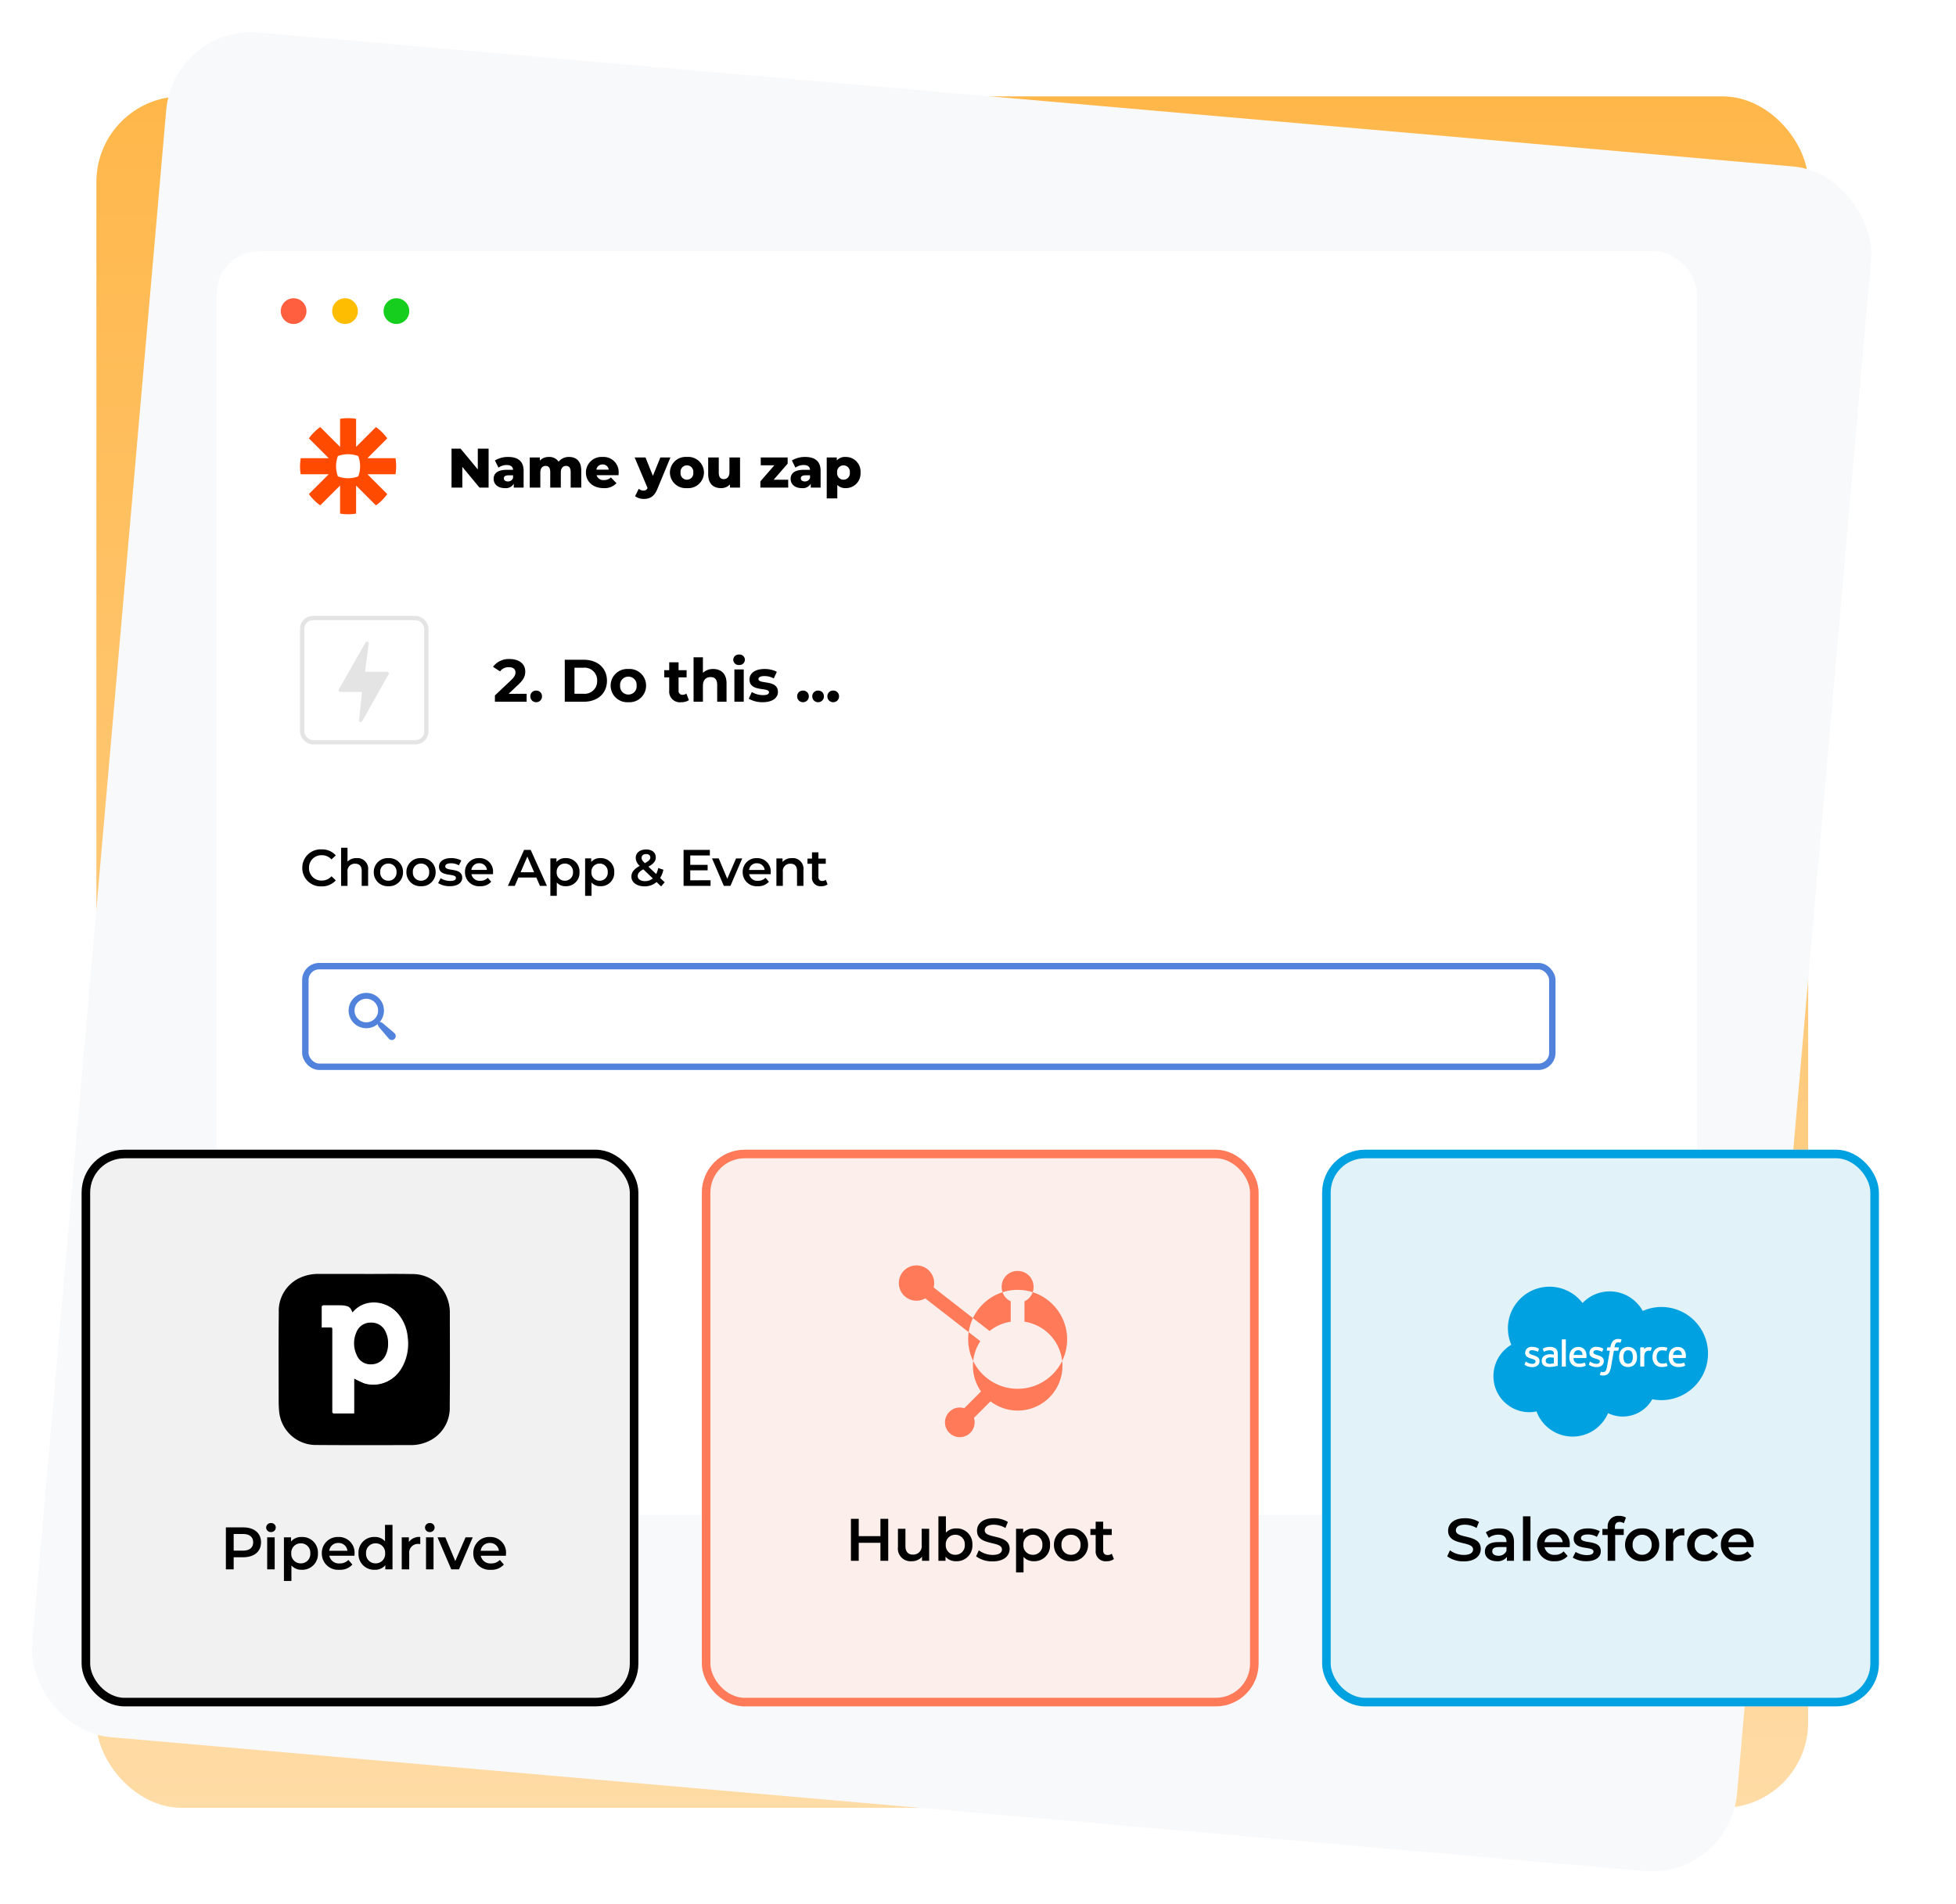 <svg xmlns="http://www.w3.org/2000/svg" xmlns:xlink="http://www.w3.org/1999/xlink" width="456.706" height="444.692" viewBox="0 0 456.706 444.692">
  <defs>
    <linearGradient id="linear-gradient" x1="0.5" x2="0.5" y2="1" gradientUnits="objectBoundingBox">
      <stop offset="0" stop-color="#ffb74a"/>
      <stop offset="1" stop-color="#ffdba5"/>
    </linearGradient>
    <filter id="Rectangle_5230" x="0" y="0" width="444.685" height="444.692" filterUnits="userSpaceOnUse">
      <feOffset input="SourceAlpha"/>
      <feGaussianBlur stdDeviation="7.5" result="blur"/>
      <feFlood flood-color="#ffb74a" flood-opacity="0.302"/>
      <feComposite operator="in" in2="blur"/>
      <feComposite in="SourceGraphic"/>
    </filter>
    <filter id="Rectangle_5231" x="32.56" y="40.646" width="381.639" height="331.147" filterUnits="userSpaceOnUse">
      <feOffset dy="3" input="SourceAlpha"/>
      <feGaussianBlur stdDeviation="6" result="blur-2"/>
      <feFlood flood-opacity="0.102"/>
      <feComposite operator="in" in2="blur-2"/>
      <feComposite in="SourceGraphic"/>
    </filter>
    <filter id="Rectangle_5234" x="1.053" y="250.497" width="166" height="166" filterUnits="userSpaceOnUse">
      <feOffset input="SourceAlpha"/>
      <feGaussianBlur stdDeviation="6" result="blur-3"/>
      <feFlood flood-opacity="0.078"/>
      <feComposite operator="in" in2="blur-3"/>
      <feComposite in="SourceGraphic"/>
    </filter>
    <filter id="Rectangle_5235" x="145.872" y="250.497" width="166" height="166" filterUnits="userSpaceOnUse">
      <feOffset input="SourceAlpha"/>
      <feGaussianBlur stdDeviation="6" result="blur-4"/>
      <feFlood flood-opacity="0.078"/>
      <feComposite operator="in" in2="blur-4"/>
      <feComposite in="SourceGraphic"/>
    </filter>
    <filter id="Rectangle_5236" x="290.706" y="250.497" width="166" height="166" filterUnits="userSpaceOnUse">
      <feOffset input="SourceAlpha"/>
      <feGaussianBlur stdDeviation="6" result="blur-5"/>
      <feFlood flood-opacity="0.078"/>
      <feComposite operator="in" in2="blur-5"/>
      <feComposite in="SourceGraphic"/>
    </filter>
  </defs>
  <g id="Group_147110" data-name="Group 147110" transform="translate(-187.947 -6453.948)">
    <g transform="matrix(1, 0, 0, 1, 187.95, 6453.95)" filter="url(#Rectangle_5230)">
      <rect id="Rectangle_5230-2" data-name="Rectangle 5230" width="399.685" height="399.692" rx="20" transform="translate(22.5 22.5)" fill="url(#linear-gradient)"/>
    </g>
    <rect id="Rectangle_5252" data-name="Rectangle 5252" width="399.679" height="399.687" rx="20" transform="matrix(0.996, 0.087, -0.087, 0.996, 228.489, 6459.794)" fill="#f8f9fb"/>
    <g id="Group_147111" data-name="Group 147111" transform="translate(238.508 6509.594)">
      <g transform="matrix(1, 0, 0, 1, -50.56, -55.65)" filter="url(#Rectangle_5231)">
        <rect id="Rectangle_5231-2" data-name="Rectangle 5231" width="345.639" height="295.148" rx="10" transform="translate(50.56 55.65)" fill="#fff"/>
      </g>
      <ellipse id="Ellipse_64" data-name="Ellipse 64" cx="3" cy="3.002" rx="3" ry="3.002" transform="translate(14.999 14.007)" fill="#ff5e3f"/>
      <ellipse id="Ellipse_65" data-name="Ellipse 65" cx="3" cy="3.002" rx="3" ry="3.002" transform="translate(26.999 14.007)" fill="#febd00"/>
      <ellipse id="Ellipse_66" data-name="Ellipse 66" cx="3" cy="3.002" rx="3" ry="3.002" transform="translate(38.998 14.007)" fill="#15ce1d"/>
      <path id="Path_166553" data-name="Path 166553" d="M7.046-9.1v4.849L3.029-9.1H.91V0H3.432V-4.849L7.449,0H9.568V-9.1Zm7.1,1.937a5.921,5.921,0,0,0-3.107.819l.832,1.677a3.283,3.283,0,0,1,1.911-.611c.975,0,1.456.4,1.495,1.118h-1.4c-2.184,0-3.133.806-3.133,2.106,0,1.222.936,2.171,2.626,2.171A2.134,2.134,0,0,0,15.444-.91V0h2.3V-3.913C17.745-6.149,16.432-7.163,14.144-7.163Zm-.091,5.72c-.585,0-.923-.3-.923-.715s.286-.715,1.079-.715h1.066v.611A1.217,1.217,0,0,1,14.053-1.443Zm14.3-5.72a3.051,3.051,0,0,0-2.444,1.105,2.58,2.58,0,0,0-2.275-1.105,2.8,2.8,0,0,0-2.106.858v-.741H19.175V0h2.47V-3.5c0-1.092.52-1.573,1.248-1.573.663,0,1.066.429,1.066,1.443V0h2.47V-3.5c0-1.092.52-1.573,1.235-1.573.65,0,1.066.429,1.066,1.443V0H31.2V-4.03C31.2-6.214,29.991-7.163,28.353-7.163ZM39.936-3.51a3.53,3.53,0,0,0-3.77-3.653,3.635,3.635,0,0,0-3.874,3.627c0,2.106,1.625,3.653,4.134,3.653a3.814,3.814,0,0,0,3-1.144l-1.3-1.352a2.258,2.258,0,0,1-1.625.611A1.627,1.627,0,0,1,34.775-2.9H39.9C39.91-3.094,39.936-3.328,39.936-3.51Zm-3.757-1.9A1.392,1.392,0,0,1,37.622-4.2H34.736A1.4,1.4,0,0,1,36.179-5.408ZM49.673-7.046l-1.742,4.3L46.2-7.046H43.667L46.683.091a.953.953,0,0,1-.962.6A1.678,1.678,0,0,1,44.629.273L43.771,2a3.436,3.436,0,0,0,2.041.637c1.391,0,2.431-.533,3.172-2.353l3.042-7.332Zm6.2,7.163a3.679,3.679,0,0,0,3.978-3.653,3.667,3.667,0,0,0-3.978-3.627A3.681,3.681,0,0,0,51.9-3.536,3.693,3.693,0,0,0,55.874.117Zm0-1.963a1.5,1.5,0,0,1-1.482-1.69A1.488,1.488,0,0,1,55.874-5.2a1.481,1.481,0,0,1,1.482,1.664A1.5,1.5,0,0,1,55.874-1.846Zm9.932-5.2v3.393c0,1.183-.6,1.664-1.326,1.664s-1.17-.429-1.17-1.521V-7.046H60.84v3.939C60.84-.871,62.1.117,63.83.117a2.777,2.777,0,0,0,2.093-.871V0h2.353V-7.046Zm10.322,5.2L79.391-5.6V-7.046H73.112v1.833h3.172L73.021-1.456V0h6.5V-1.846Zm7.358-5.317a5.921,5.921,0,0,0-3.107.819l.832,1.677a3.283,3.283,0,0,1,1.911-.611c.975,0,1.456.4,1.5,1.118h-1.4c-2.184,0-3.133.806-3.133,2.106,0,1.222.936,2.171,2.626,2.171A2.134,2.134,0,0,0,84.786-.91V0h2.3V-3.913C87.087-6.149,85.774-7.163,83.486-7.163Zm-.091,5.72c-.585,0-.923-.3-.923-.715s.286-.715,1.079-.715h1.066v.611A1.217,1.217,0,0,1,83.395-1.443Zm9.555-5.72a2.542,2.542,0,0,0-2.08.819v-.7H88.517V2.522h2.47V-.624A2.627,2.627,0,0,0,92.95.117a3.417,3.417,0,0,0,3.458-3.64A3.417,3.417,0,0,0,92.95-7.163Zm-.52,5.317a1.5,1.5,0,0,1-1.482-1.677A1.5,1.5,0,0,1,92.43-5.2a1.5,1.5,0,0,1,1.482,1.677A1.5,1.5,0,0,1,92.43-1.846Z" transform="translate(53.955 58.231)"/>
      <path id="Path_166549" data-name="Path 166549" d="M5.016.12a4.263,4.263,0,0,0,3.336-1.4l-1.008-.96a2.92,2.92,0,0,1-2.244,1A2.868,2.868,0,0,1,2.1-4.2a2.868,2.868,0,0,1,3-2.952,2.95,2.95,0,0,1,2.244.984l1.008-.948a4.255,4.255,0,0,0-3.324-1.4A4.281,4.281,0,0,0,.528-4.2,4.277,4.277,0,0,0,5.016.12Zm8.208-6.6a2.857,2.857,0,0,0-2.136.816V-8.9h-1.5V0h1.5V-3.24a1.7,1.7,0,0,1,1.788-1.932c.96,0,1.524.552,1.524,1.692V0h1.5V-3.672A2.5,2.5,0,0,0,13.224-6.48Zm7.4,6.564A3.232,3.232,0,0,0,24.048-3.2a3.222,3.222,0,0,0-3.42-3.276A3.226,3.226,0,0,0,17.22-3.2,3.235,3.235,0,0,0,20.628.084Zm0-1.284a1.864,1.864,0,0,1-1.9-2,1.864,1.864,0,0,1,1.9-2,1.866,1.866,0,0,1,1.908,2A1.866,1.866,0,0,1,20.628-1.2ZM28.248.084A3.232,3.232,0,0,0,31.668-3.2a3.222,3.222,0,0,0-3.42-3.276A3.226,3.226,0,0,0,24.84-3.2,3.235,3.235,0,0,0,28.248.084Zm0-1.284a1.864,1.864,0,0,1-1.9-2,1.864,1.864,0,0,1,1.9-2,1.866,1.866,0,0,1,1.908,2A1.866,1.866,0,0,1,28.248-1.2ZM34.968.084c1.8,0,2.9-.78,2.9-1.98,0-2.508-3.96-1.356-3.96-2.652,0-.42.432-.72,1.344-.72a3.508,3.508,0,0,1,1.836.48l.576-1.14a5.1,5.1,0,0,0-2.4-.552c-1.728,0-2.82.792-2.82,2,0,2.556,3.96,1.4,3.96,2.628,0,.444-.4.708-1.344.708a4.312,4.312,0,0,1-2.232-.636l-.576,1.14A5.091,5.091,0,0,0,34.968.084Zm10.1-3.252a3.125,3.125,0,0,0-3.24-3.312A3.187,3.187,0,0,0,38.52-3.2,3.254,3.254,0,0,0,42.06.084,3.248,3.248,0,0,0,44.64-.96l-.8-.924a2.3,2.3,0,0,1-1.74.7A1.939,1.939,0,0,1,40.02-2.724h5.028C45.06-2.868,45.072-3.048,45.072-3.168ZM41.832-5.28a1.744,1.744,0,0,1,1.812,1.56H40.008A1.771,1.771,0,0,1,41.832-5.28ZM56.016,0h1.632L53.856-8.4H52.32L48.54,0h1.608l.828-1.944h4.2ZM51.5-3.168,53.076-6.84,54.66-3.168ZM62-6.48a2.642,2.642,0,0,0-2.124.912v-.84H58.452V2.328h1.5V-.78A2.633,2.633,0,0,0,62,.084,3.121,3.121,0,0,0,65.256-3.2,3.118,3.118,0,0,0,62-6.48ZM61.836-1.2a1.873,1.873,0,0,1-1.908-2,1.873,1.873,0,0,1,1.908-2,1.864,1.864,0,0,1,1.9,2A1.864,1.864,0,0,1,61.836-1.2Zm8.28-5.28a2.642,2.642,0,0,0-2.124.912v-.84H66.564V2.328h1.5V-.78a2.633,2.633,0,0,0,2.052.864A3.121,3.121,0,0,0,73.368-3.2,3.118,3.118,0,0,0,70.116-6.48ZM69.948-1.2a1.873,1.873,0,0,1-1.908-2,1.873,1.873,0,0,1,1.908-2,1.864,1.864,0,0,1,1.9,2A1.864,1.864,0,0,1,69.948-1.2ZM85.14-.84,84.084-1.848a5.738,5.738,0,0,0,.756-1.92l-1.212-.4a5.448,5.448,0,0,1-.468,1.416L81.348-4.476c1.212-.684,1.716-1.308,1.716-2.172,0-1.14-.888-1.848-2.244-1.848-1.476,0-2.436.8-2.436,1.98a2.543,2.543,0,0,0,.936,1.848c-1.368.768-1.944,1.5-1.944,2.544C77.376-.8,78.66.12,80.436.12a4.244,4.244,0,0,0,2.82-1.008L84.312.132ZM80.82-7.428c.624,0,.972.324.972.8,0,.456-.312.8-1.284,1.332-.6-.6-.756-.876-.756-1.248C79.752-7.056,80.148-7.428,80.82-7.428ZM80.544-1.1c-1.032,0-1.7-.48-1.7-1.176,0-.6.336-1.044,1.308-1.584l2.22,2.124A2.814,2.814,0,0,1,80.544-1.1Zm10.572-.2V-3.624h4.056V-4.908H91.116V-7.092h4.572V-8.4H89.556V0h6.3V-1.308Zm10.692-5.1L99.756-1.656,97.764-6.408H96.2L98.952,0H100.5l2.748-6.408Zm8.1,3.24a3.125,3.125,0,0,0-3.24-3.312A3.187,3.187,0,0,0,103.356-3.2,3.254,3.254,0,0,0,106.9.084a3.248,3.248,0,0,0,2.58-1.044l-.8-.924a2.3,2.3,0,0,1-1.74.7,1.939,1.939,0,0,1-2.076-1.536h5.028C109.9-2.868,109.908-3.048,109.908-3.168Zm-3.24-2.112a1.744,1.744,0,0,1,1.812,1.56h-3.636A1.771,1.771,0,0,1,106.668-5.28Zm8.2-1.2a2.786,2.786,0,0,0-2.208.9v-.828h-1.428V0h1.5V-3.24a1.7,1.7,0,0,1,1.788-1.932c.96,0,1.524.552,1.524,1.692V0h1.5V-3.672A2.5,2.5,0,0,0,114.864-6.48Zm7.9,5.064a1.349,1.349,0,0,1-.84.264c-.576,0-.888-.336-.888-.96V-5.16h1.716v-1.2h-1.716V-7.824h-1.5V-6.36h-1.056v1.2h1.056v3.084A1.969,1.969,0,0,0,121.74.084a2.357,2.357,0,0,0,1.44-.432Z" transform="translate(19.492 151.23)"/>
      <path id="Zapier_logo" d="M287.547,11.508a6.72,6.72,0,0,1-.431,2.37,6.728,6.728,0,0,1-2.37.431h-.01a6.723,6.723,0,0,1-2.371-.432,6.713,6.713,0,0,1-.431-2.369V11.5a6.719,6.719,0,0,1,.43-2.37,6.706,6.706,0,0,1,2.37-.431h.009a6.7,6.7,0,0,1,2.37.431,6.709,6.709,0,0,1,.431,2.37v.011h0Zm8.261-1.876h-6.551L293.888,5a11.268,11.268,0,0,0-2.645-2.645l-4.632,4.632V.436A11.276,11.276,0,0,0,284.747.28h-.012a11.241,11.241,0,0,0-1.864.156V6.987l-4.633-4.632a11.207,11.207,0,0,0-1.432,1.212l0,0A11.3,11.3,0,0,0,275.593,5l4.633,4.632h-6.552s-.156,1.231-.156,1.867v.008a11.225,11.225,0,0,0,.156,1.866h6.552L275.592,18a11.3,11.3,0,0,0,2.646,2.645l4.633-4.632v6.551a11.326,11.326,0,0,0,1.862.156h.016a11.323,11.323,0,0,0,1.862-.156V16.018l4.633,4.633a11.311,11.311,0,0,0,1.433-1.212h0a11.334,11.334,0,0,0,1.21-1.433l-4.632-4.633h6.552a11.264,11.264,0,0,0,.155-1.863v-.016a11.279,11.279,0,0,0-.155-1.862h0Z" transform="translate(-254.026 41.729)" fill="#ff4a00"/>
      <g id="Group_147264" data-name="Group 147264" transform="translate(19.492 88.191)">
        <path id="Path_166548" data-name="Path 166548" d="M3.654-1.848,5.908-3.976C7.28-5.25,7.546-6.118,7.546-7.07c0-1.778-1.456-2.9-3.64-2.9A4.552,4.552,0,0,0,.014-8.148L1.666-7.084a2.4,2.4,0,0,1,2.03-.98c1.036,0,1.568.448,1.568,1.218,0,.476-.154.98-1.022,1.806L.462-1.47V0H7.868V-1.848Zm6.44,1.96A1.336,1.336,0,0,0,11.452-1.26,1.305,1.305,0,0,0,10.094-2.6,1.305,1.305,0,0,0,8.736-1.26,1.336,1.336,0,0,0,10.094.112ZM16.772,0h4.452c3.206,0,5.4-1.932,5.4-4.9s-2.2-4.9-5.4-4.9H16.772ZM19.04-1.862V-7.938h2.072A2.925,2.925,0,0,1,24.332-4.9a2.925,2.925,0,0,1-3.22,3.038ZM31.626.112a3.866,3.866,0,0,0,4.13-3.878,3.866,3.866,0,0,0-4.13-3.878,3.878,3.878,0,0,0-4.144,3.878A3.878,3.878,0,0,0,31.626.112Zm0-1.792a1.911,1.911,0,0,1-1.932-2.086,1.911,1.911,0,0,1,1.932-2.086,1.9,1.9,0,0,1,1.918,2.086A1.9,1.9,0,0,1,31.626-1.68ZM45.164-1.9a1.472,1.472,0,0,1-.882.28.878.878,0,0,1-.938-.994V-5.684H45.22v-1.68H43.344V-9.2H41.16v1.834H40v1.68H41.16V-2.59a2.483,2.483,0,0,0,2.814,2.7,3.121,3.121,0,0,0,1.778-.476Zm6.258-5.74a3.311,3.311,0,0,0-2.394.9v-3.64H46.844V0h2.184V-3.724c0-1.386.756-2.03,1.806-2.03.966,0,1.526.56,1.526,1.778V0h2.184V-4.312C54.544-6.608,53.2-7.644,51.422-7.644Zm6.048-.938a1.256,1.256,0,0,0,1.358-1.26,1.226,1.226,0,0,0-1.358-1.176A1.248,1.248,0,0,0,56.112-9.8,1.248,1.248,0,0,0,57.47-8.582ZM56.378,0h2.184V-7.532H56.378Zm6.608.112c2.254,0,3.556-.994,3.556-2.394,0-2.968-4.55-1.722-4.55-3.01,0-.392.42-.7,1.4-.7a4.325,4.325,0,0,1,2.17.56l.728-1.554a6.193,6.193,0,0,0-2.9-.658c-2.2,0-3.486,1.008-3.486,2.436,0,3.01,4.55,1.75,4.55,2.982,0,.42-.378.686-1.386.686a5.153,5.153,0,0,1-2.618-.728L59.724-.7A6.466,6.466,0,0,0,62.986.112Zm9.408,0A1.336,1.336,0,0,0,73.752-1.26,1.305,1.305,0,0,0,72.394-2.6,1.305,1.305,0,0,0,71.036-1.26,1.336,1.336,0,0,0,72.394.112Zm3.528,0A1.336,1.336,0,0,0,77.28-1.26,1.305,1.305,0,0,0,75.922-2.6,1.305,1.305,0,0,0,74.564-1.26,1.336,1.336,0,0,0,75.922.112Zm3.528,0A1.336,1.336,0,0,0,80.808-1.26,1.305,1.305,0,0,0,79.45-2.6,1.305,1.305,0,0,0,78.092-1.26,1.336,1.336,0,0,0,79.45.112Z" transform="translate(45.043 20.04)"/>
        <g id="Group_147105" data-name="Group 147105">
          <path id="flash" d="M48,7.668a.393.393,0,0,0-.342-.2H42.508l.864-6.6a.4.4,0,0,0-.725-.257L36.383,11.588a.393.393,0,0,0,.335.6h5.074L41.107,18.8a.4.4,0,0,0,.729.242L48,8.064a.393.393,0,0,0,0-.4Z" transform="translate(-27.325 5.566)" fill="#e4e4e4"/>
          <g id="Rectangle_5232" data-name="Rectangle 5232" fill="none" stroke="#e4e4e4" stroke-width="1">
            <rect width="30" height="30" rx="3" stroke="none"/>
            <rect x="0.5" y="0.5" width="29" height="29" rx="2.5" fill="none"/>
          </g>
        </g>
      </g>
      <g id="Group_147106" data-name="Group 147106" transform="translate(19.985 169.23)">
        <g id="Rectangle_5233" data-name="Rectangle 5233" fill="#fff" stroke="#5283dc" stroke-width="1.5">
          <rect width="292.653" height="25" rx="4" stroke="none"/>
          <rect x="0.75" y="0.75" width="291.153" height="23.5" rx="3.25" fill="none"/>
        </g>
        <path id="Icon_metro-search" data-name="Icon metro-search" d="M13.23,11.289,10.624,9.073a1.163,1.163,0,0,0-.79-.343,4.126,4.126,0,1,0-.462.462,1.163,1.163,0,0,0,.343.79l2.216,2.606a.924.924,0,1,0,1.3-1.3ZM6.7,8.8a2.75,2.75,0,1,1,2.75-2.75A2.75,2.75,0,0,1,6.7,8.8Z" transform="translate(8.284 5.072)" fill="#5283dc"/>
      </g>
    </g>
    <g id="Group_147107" data-name="Group 147107" transform="translate(207 6722.445)">
      <g transform="matrix(1, 0, 0, 1, -19.05, -268.5)" filter="url(#Rectangle_5234)">
        <g id="Rectangle_5234-2" data-name="Rectangle 5234" transform="translate(19.05 268.5)" fill="#f1f1f1" stroke="#000" stroke-width="2">
          <rect width="130" height="130" rx="10" stroke="none"/>
          <rect x="1" y="1" width="128" height="128" rx="9" fill="none"/>
        </g>
      </g>
      <path id="Path_166550" data-name="Path 166550" d="M-28.28-9.8h-4.032V0h1.82V-2.828h2.212c2.576,0,4.172-1.33,4.172-3.486S-25.7-9.8-28.28-9.8Zm-.084,5.432h-2.128V-8.26h2.128c1.6,0,2.422.714,2.422,1.946S-26.768-4.368-28.364-4.368Zm6.58-4.34A1.074,1.074,0,0,0-20.664-9.8a1.042,1.042,0,0,0-1.12-1.008,1.066,1.066,0,0,0-1.12,1.05A1.066,1.066,0,0,0-21.784-8.708ZM-22.666,0h1.75V-7.476h-1.75Zm8.05-7.56A3.083,3.083,0,0,0-17.094-6.5v-.98H-18.76V2.716h1.75V-.91A3.072,3.072,0,0,0-14.616.1a3.642,3.642,0,0,0,3.794-3.836A3.638,3.638,0,0,0-14.616-7.56Zm-.2,6.16a2.185,2.185,0,0,1-2.226-2.338,2.185,2.185,0,0,1,2.226-2.338A2.174,2.174,0,0,1-12.6-3.738,2.174,2.174,0,0,1-14.812-1.4ZM-2.268-3.7A3.646,3.646,0,0,0-6.048-7.56,3.718,3.718,0,0,0-9.912-3.738,3.8,3.8,0,0,0-5.782.1,3.789,3.789,0,0,0-2.772-1.12L-3.71-2.2a2.679,2.679,0,0,1-2.03.812A2.263,2.263,0,0,1-8.162-3.178H-2.3C-2.282-3.346-2.268-3.556-2.268-3.7ZM-6.048-6.16A2.035,2.035,0,0,1-3.934-4.34H-8.176A2.066,2.066,0,0,1-6.048-6.16ZM4.844-10.388v3.836A3.061,3.061,0,0,0,2.436-7.56a3.627,3.627,0,0,0-3.78,3.822A3.638,3.638,0,0,0,2.436.1,3.083,3.083,0,0,0,4.914-.966V0h1.68V-10.388ZM2.646-1.4A2.185,2.185,0,0,1,.42-3.738,2.185,2.185,0,0,1,2.646-6.076,2.185,2.185,0,0,1,4.872-3.738,2.185,2.185,0,0,1,2.646-1.4Zm7.77-4.984V-7.476H8.75V0H10.5V-3.626a2.038,2.038,0,0,1,2.17-2.31,2.222,2.222,0,0,1,.406.042V-7.56A2.942,2.942,0,0,0,10.416-6.384ZM15.3-8.708A1.074,1.074,0,0,0,16.422-9.8a1.042,1.042,0,0,0-1.12-1.008,1.066,1.066,0,0,0-1.12,1.05A1.066,1.066,0,0,0,15.3-8.708ZM14.42,0h1.75V-7.476H14.42Zm9.226-7.476L21.252-1.932,18.928-7.476h-1.82L20.314,0H22.12l3.206-7.476ZM33.1-3.7a3.646,3.646,0,0,0-3.78-3.864,3.718,3.718,0,0,0-3.864,3.822A3.8,3.8,0,0,0,29.582.1a3.789,3.789,0,0,0,3.01-1.218L31.654-2.2a2.679,2.679,0,0,1-2.03.812A2.263,2.263,0,0,1,27.2-3.178h5.866C33.082-3.346,33.1-3.556,33.1-3.7ZM29.316-6.16A2.035,2.035,0,0,1,31.43-4.34H27.188A2.066,2.066,0,0,1,29.316-6.16Z" transform="translate(66 98)"/>
      <g id="pipedrive-icon-logo" transform="translate(46 29)">
        <path id="Path_166034" data-name="Path 166034" d="M56.948,36.991c3.675,0,7.35-.056,11.023.017a8.607,8.607,0,0,1,7.736,4.312,9.6,9.6,0,0,1,1.222,4.972c.016,7.225.046,14.45-.021,21.674a8.542,8.542,0,0,1-4.416,7.817A9.671,9.671,0,0,1,67.6,76.948c-7.225.014-14.45.038-21.674-.02a8.624,8.624,0,0,1-8.865-7.986c-.064-.711-.095-1.428-.1-2.142,0-6.944-.049-13.889.027-20.833a8.487,8.487,0,0,1,4.869-8.047,10.216,10.216,0,0,1,4.621-.936c3.488-.011,6.976,0,10.463,0C56.948,36.985,56.948,36.988,56.948,36.991ZM49.476,69.4h5.051V61.317a18.7,18.7,0,0,0,2.487,1.159,7.6,7.6,0,0,0,8.655-3.483A11.243,11.243,0,0,0,67.1,51.751a9.636,9.636,0,0,0-2.27-5.474c-2.475-2.854-7.6-3.6-10.544-.334a2.338,2.338,0,0,1-.174.158c-.383-.921-.64-1.252-1.283-1.439a5.178,5.178,0,0,0-1.331-.2c-1.308-.025-2.616-.009-3.924-.009H47v5.033H48.8c.678,0,.679,0,.679.662q0,9.3,0,18.592C49.476,68.943,49.476,69.143,49.476,69.4Z" transform="translate(-36.95 -36.971)"/>
        <path id="Path_166035" data-name="Path 166035" d="M146.97,135.981v-.666q0-9.417,0-18.834c0-.669,0-.67-.663-.671h-1.751v-5.1h.555c1.278,0,2.556-.016,3.833.009a4.894,4.894,0,0,1,1.3.2c.628.189.879.525,1.253,1.458.06-.056.12-.1.17-.16,2.879-3.3,7.882-2.552,10.3.339a9.954,9.954,0,0,1,2.217,5.546,11.742,11.742,0,0,1-1.395,7.336,7.312,7.312,0,0,1-8.455,3.528,17.973,17.973,0,0,1-2.43-1.175v8.187Zm12.817-16.424a6.28,6.28,0,0,0-.614-2.826,3.526,3.526,0,0,0-3.419-2.151,3.483,3.483,0,0,0-3.341,2.276,6.832,6.832,0,0,0,.046,5.55,3.429,3.429,0,0,0,3.3,2.257,3.673,3.673,0,0,0,3.472-2.253A6.426,6.426,0,0,0,159.787,119.557Z" transform="translate(-134.265 -103.378)" fill="#fff"/>
        <path id="Path_166036" data-name="Path 166036" d="M232.373,162.714a6.007,6.007,0,0,1-.556,2.751,3.682,3.682,0,0,1-3.472,2.172,3.429,3.429,0,0,1-3.3-2.176,6.374,6.374,0,0,1-.046-5.352,3.483,3.483,0,0,1,3.341-2.195,3.538,3.538,0,0,1,3.419,2.075A5.875,5.875,0,0,1,232.373,162.714Z" transform="translate(-206.812 -146.526)"/>
      </g>
    </g>
    <g id="Group_147108" data-name="Group 147108" transform="translate(351.819 6722.445)">
      <g transform="matrix(1, 0, 0, 1, -163.87, -268.5)" filter="url(#Rectangle_5235)">
        <g id="Rectangle_5235-2" data-name="Rectangle 5235" transform="translate(163.87 268.5)" fill="#fceeeb" stroke="#ff7a59" stroke-width="2">
          <rect width="130" height="130" rx="10" stroke="none"/>
          <rect x="1" y="1" width="128" height="128" rx="9" fill="none"/>
        </g>
      </g>
      <path id="Path_166551" data-name="Path 166551" d="M-23.3-9.8v4.046h-5.068V-9.8h-1.82V0h1.82V-4.2H-23.3V0h1.82V-9.8Zm9.632,2.324V-3.7a1.97,1.97,0,0,1-2.044,2.254c-1.106,0-1.75-.644-1.75-2V-7.476h-1.75v4.27A2.957,2.957,0,0,0-15.995.1a3.054,3.054,0,0,0,2.408-1.05V0h1.666V-7.476Zm8.05-.084a3.108,3.108,0,0,0-2.394.994v-3.822h-1.75V0H-8.1V-.966A3.083,3.083,0,0,0-5.621.1,3.642,3.642,0,0,0-1.827-3.738,3.63,3.63,0,0,0-5.621-7.56Zm-.2,6.16A2.185,2.185,0,0,1-8.043-3.738,2.185,2.185,0,0,1-5.817-6.076,2.174,2.174,0,0,1-3.605-3.738,2.174,2.174,0,0,1-5.817-1.4ZM2.9.14C5.593.14,6.867-1.2,6.867-2.772c0-3.6-5.81-2.24-5.81-4.326,0-.742.616-1.33,2.128-1.33a5.446,5.446,0,0,1,2.7.77l.574-1.414A6.2,6.2,0,0,0,3.2-9.94C.511-9.94-.749-8.6-.749-7.014c0,3.64,5.824,2.254,5.824,4.368,0,.728-.644,1.274-2.17,1.274A5.43,5.43,0,0,1-.329-2.45l-.63,1.414A6.315,6.315,0,0,0,2.9.14Zm9.6-7.7A3.083,3.083,0,0,0,10.031-6.5v-.98H8.365V2.716h1.75V-.91A3.072,3.072,0,0,0,12.509.1,3.642,3.642,0,0,0,16.3-3.738,3.638,3.638,0,0,0,12.509-7.56Zm-.2,6.16a2.185,2.185,0,0,1-2.226-2.338,2.185,2.185,0,0,1,2.226-2.338,2.174,2.174,0,0,1,2.212,2.338A2.174,2.174,0,0,1,12.313-1.4ZM21.189.1a3.77,3.77,0,0,0,3.99-3.836,3.759,3.759,0,0,0-3.99-3.822,3.763,3.763,0,0,0-3.976,3.822A3.774,3.774,0,0,0,21.189.1Zm0-1.5a2.174,2.174,0,0,1-2.212-2.338,2.174,2.174,0,0,1,2.212-2.338,2.177,2.177,0,0,1,2.226,2.338A2.177,2.177,0,0,1,21.189-1.4Zm9.534-.252a1.574,1.574,0,0,1-.98.308c-.672,0-1.036-.392-1.036-1.12V-6.02h2v-1.4h-2V-9.128h-1.75V-7.42H25.725v1.4h1.232v3.6A2.3,2.3,0,0,0,29.533.1a2.75,2.75,0,0,0,1.68-.5Z" transform="translate(65 96)"/>
      <path id="hubspot-1" d="M39,17.28V12.516A3.668,3.668,0,0,0,41.113,9.21V9.1a3.668,3.668,0,0,0-3.668-3.668h-.109A3.668,3.668,0,0,0,33.668,9.1V9.21a3.668,3.668,0,0,0,2.115,3.306V17.28a10.387,10.387,0,0,0-4.939,2.175L17.78,9.279a4.124,4.124,0,1,0-3.991,3.1,4.088,4.088,0,0,0,2.035-.554l12.864,10.01a10.419,10.419,0,0,0,.159,11.736l-3.913,3.914a3.46,3.46,0,1,0,2.259,2.26l3.871-3.872A10.437,10.437,0,1,0,39,17.279m-1.6,15.666a11.551,11.551,0,1,1,.005,0" transform="translate(36.338 22.886)" fill="#ff7a59"/>
    </g>
    <g id="Group_147109" data-name="Group 147109" transform="translate(496.653 6722.445)">
      <g transform="matrix(1, 0, 0, 1, -308.71, -268.5)" filter="url(#Rectangle_5236)">
        <g id="Rectangle_5236-2" data-name="Rectangle 5236" transform="translate(308.71 268.5)" fill="#e2f2f9" stroke="#00a1e0" stroke-width="2">
          <rect width="130" height="130" rx="10" stroke="none"/>
          <rect x="1" y="1" width="128" height="128" rx="9" fill="none"/>
        </g>
      </g>
      <path id="Path_166552" data-name="Path 166552" d="M-31.927.14c2.688,0,3.962-1.344,3.962-2.912,0-3.6-5.81-2.24-5.81-4.326,0-.742.616-1.33,2.128-1.33a5.446,5.446,0,0,1,2.7.77l.574-1.414a6.2,6.2,0,0,0-3.262-.868c-2.688,0-3.948,1.344-3.948,2.926,0,3.64,5.824,2.254,5.824,4.368,0,.728-.644,1.274-2.17,1.274A5.43,5.43,0,0,1-35.161-2.45l-.63,1.414A6.315,6.315,0,0,0-31.927.14Zm8.316-7.7a5.256,5.256,0,0,0-3.164.924l.686,1.274A3.7,3.7,0,0,1-23.821-6.1c1.246,0,1.862.6,1.862,1.624v.112h-1.932c-2.268,0-3.108.98-3.108,2.226C-27-.84-25.921.1-24.213.1A2.649,2.649,0,0,0-21.861-.91V0h1.652V-4.382C-20.209-6.538-21.455-7.56-23.611-7.56Zm-.238,6.384c-.9,0-1.428-.406-1.428-1.036,0-.546.322-.994,1.512-.994h1.806v.868A1.906,1.906,0,0,1-23.849-1.176ZM-18.109,0h1.75V-10.388h-1.75ZM-7.175-3.7a3.646,3.646,0,0,0-3.78-3.864,3.718,3.718,0,0,0-3.864,3.822A3.8,3.8,0,0,0-10.689.1,3.789,3.789,0,0,0-7.679-1.12L-8.617-2.2a2.679,2.679,0,0,1-2.03.812,2.263,2.263,0,0,1-2.422-1.792H-7.2C-7.189-3.346-7.175-3.556-7.175-3.7Zm-3.78-2.464A2.035,2.035,0,0,1-8.841-4.34h-4.242A2.066,2.066,0,0,1-10.955-6.16ZM-3.325.1c2.1,0,3.388-.91,3.388-2.31,0-2.926-4.62-1.582-4.62-3.094,0-.49.5-.84,1.568-.84a4.092,4.092,0,0,1,2.142.56l.672-1.33a5.95,5.95,0,0,0-2.8-.644c-2.016,0-3.29.924-3.29,2.338,0,2.982,4.62,1.638,4.62,3.066,0,.518-.462.826-1.568.826a5.03,5.03,0,0,1-2.6-.742l-.672,1.33A5.94,5.94,0,0,0-3.325.1Zm7.8-9.17a1.723,1.723,0,0,1,.966.308l.49-1.316a2.8,2.8,0,0,0-1.582-.406A2.416,2.416,0,0,0,1.673-7.9v.476H.441v1.4H1.673V0h1.75V-6.02h2v-1.4H3.367v-.448C3.367-8.666,3.745-9.072,4.473-9.072ZM9.709.1A3.77,3.77,0,0,0,13.7-3.738,3.759,3.759,0,0,0,9.709-7.56,3.763,3.763,0,0,0,5.733-3.738,3.774,3.774,0,0,0,9.709.1Zm0-1.5A2.174,2.174,0,0,1,7.5-3.738,2.174,2.174,0,0,1,9.709-6.076a2.177,2.177,0,0,1,2.226,2.338A2.177,2.177,0,0,1,9.709-1.4Zm7.2-4.984V-7.476H15.239V0h1.75V-3.626a2.038,2.038,0,0,1,2.17-2.31,2.222,2.222,0,0,1,.406.042V-7.56A2.942,2.942,0,0,0,16.905-6.384ZM24.269.1a3.4,3.4,0,0,0,3.192-1.75l-1.344-.784A2.116,2.116,0,0,1,24.255-1.4a2.187,2.187,0,0,1-2.268-2.338,2.194,2.194,0,0,1,2.268-2.338A2.116,2.116,0,0,1,26.117-5.04l1.344-.784A3.364,3.364,0,0,0,24.269-7.56a3.783,3.783,0,0,0-4.046,3.822A3.794,3.794,0,0,0,24.269.1ZM35.749-3.7a3.646,3.646,0,0,0-3.78-3.864,3.718,3.718,0,0,0-3.864,3.822A3.8,3.8,0,0,0,32.235.1a3.789,3.789,0,0,0,3.01-1.218L34.307-2.2a2.679,2.679,0,0,1-2.03.812,2.263,2.263,0,0,1-2.422-1.792h5.866C35.735-3.346,35.749-3.556,35.749-3.7ZM31.969-6.16a2.035,2.035,0,0,1,2.114,1.82H29.841A2.066,2.066,0,0,1,31.969-6.16Z" transform="translate(65 96)"/>
      <g id="Salesforce.com_logo" transform="translate(40 31.989)">
        <path id="Path_166037" data-name="Path 166037" d="M20.565,4.364A8.764,8.764,0,0,1,26.9,1.645,8.852,8.852,0,0,1,34.621,6.22a10.656,10.656,0,0,1,4.354-.928,10.877,10.877,0,1,1-2.131,21.542,7.876,7.876,0,0,1-10.326,3.248,8.984,8.984,0,0,1-16.7-.4,8.286,8.286,0,0,1-1.716.179A8.39,8.39,0,0,1-.24,21.424a8.475,8.475,0,0,1,4.171-7.312A9.711,9.711,0,0,1,20.567,4.374" transform="translate(0.24 -0.552)" fill="#00a1e0"/>
        <path id="Path_166038" data-name="Path 166038" d="M39.35,81.151c-.031.082.011.1.021.114a3.161,3.161,0,0,0,.285.173,3.054,3.054,0,0,0,1.5.349c1.025,0,1.663-.546,1.663-1.424v-.017c0-.812-.72-1.108-1.393-1.319L41.333,79c-.509-.165-.948-.309-.948-.643v-.017c0-.287.257-.5.654-.5a2.962,2.962,0,0,1,1.3.333s.1.064.136-.032c.02-.052.191-.511.209-.562a.1.1,0,0,0-.05-.115,2.9,2.9,0,0,0-1.47-.4h-.1a1.434,1.434,0,0,0-1.595,1.38v.017c0,.856.724,1.135,1.4,1.328l.109.034c.492.151.919.283.919.628v.017c0,.318-.277.555-.722.555a2.421,2.421,0,0,1-1.321-.38c-.072-.042-.113-.072-.169-.106a.082.082,0,0,0-.135.046l-.2.562m15.011,0c-.031.082.011.1.022.114a3.108,3.108,0,0,0,.285.173,3.054,3.054,0,0,0,1.5.349c1.025,0,1.663-.546,1.663-1.424v-.017c0-.812-.718-1.108-1.393-1.319L56.344,79c-.509-.165-.948-.309-.948-.643v-.017c0-.287.257-.5.654-.5a2.969,2.969,0,0,1,1.3.333s.1.064.136-.032c.019-.052.191-.511.208-.562a.1.1,0,0,0-.05-.115,2.9,2.9,0,0,0-1.47-.4h-.1a1.434,1.434,0,0,0-1.595,1.38v.017c0,.856.724,1.135,1.4,1.328l.109.034c.494.151.919.283.919.628v.017c0,.318-.277.555-.722.555a2.417,2.417,0,0,1-1.321-.38c-.072-.042-.114-.071-.169-.106a.087.087,0,0,0-.135.046l-.2.562m10.252-1.72a2.127,2.127,0,0,1-.274,1.165,1.055,1.055,0,0,1-1.665,0,2.635,2.635,0,0,1,0-2.324.911.911,0,0,1,.83-.4.922.922,0,0,1,.834.4,2.089,2.089,0,0,1,.274,1.159m.856-.92a2.068,2.068,0,0,0-.39-.744,1.865,1.865,0,0,0-.658-.5,2.388,2.388,0,0,0-1.837,0,1.889,1.889,0,0,0-.658.5,2.076,2.076,0,0,0-.39.744,3.424,3.424,0,0,0,0,1.841,2.062,2.062,0,0,0,.39.744,1.851,1.851,0,0,0,.658.5,2.433,2.433,0,0,0,1.835,0,1.845,1.845,0,0,0,.658-.5,2.074,2.074,0,0,0,.39-.744,3.429,3.429,0,0,0,0-1.841M72.5,80.861a.081.081,0,0,0-.109-.052,1.963,1.963,0,0,1-.4.114,3.049,3.049,0,0,1-.469.034,1.3,1.3,0,0,1-.979-.367,1.632,1.632,0,0,1-.367-1.17,1.817,1.817,0,0,1,.329-1.128,1.12,1.12,0,0,1,.95-.419,2.873,2.873,0,0,1,.906.13s.067.029.1-.059c.075-.208.131-.356.211-.584a.077.077,0,0,0-.053-.1,3.334,3.334,0,0,0-.571-.144,4.312,4.312,0,0,0-.643-.043,2.33,2.33,0,0,0-.954.184,1.973,1.973,0,0,0-.689.5,2.123,2.123,0,0,0-.417.744,2.958,2.958,0,0,0-.14.922,2.467,2.467,0,0,0,.57,1.705,2.162,2.162,0,0,0,1.69.636,3.471,3.471,0,0,0,1.213-.217.078.078,0,0,0,.035-.1l-.211-.581M74,78.951a1.668,1.668,0,0,1,.235-.683.922.922,0,0,1,.829-.421.9.9,0,0,1,.812.421,1.419,1.419,0,0,1,.191.683H73.989Zm2.885-.606a1.816,1.816,0,0,0-.371-.678,1.693,1.693,0,0,0-.551-.419,2.113,2.113,0,0,0-.83-.168,2.279,2.279,0,0,0-.957.186,1.909,1.909,0,0,0-.667.509,2.093,2.093,0,0,0-.393.753,3.257,3.257,0,0,0-.127.924,3.126,3.126,0,0,0,.131.926,1.863,1.863,0,0,0,1.15,1.22,2.906,2.906,0,0,0,1.053.17,3.006,3.006,0,0,0,1.459-.29c.032-.018.062-.049.025-.139l-.189-.531a.084.084,0,0,0-.109-.051,2.775,2.775,0,0,1-1.191.215,1.186,1.186,0,0,1-1.328-1.306l2.9,0a.085.085,0,0,0,.084-.075,3.1,3.1,0,0,0-.087-1.248Zm-26.09.606a1.67,1.67,0,0,1,.235-.683.923.923,0,0,1,.829-.421.9.9,0,0,1,.812.421,1.423,1.423,0,0,1,.191.683H50.784Zm2.885-.606a1.813,1.813,0,0,0-.371-.678,1.693,1.693,0,0,0-.551-.419,2.113,2.113,0,0,0-.83-.168,2.279,2.279,0,0,0-.957.186,1.908,1.908,0,0,0-.667.509,2.1,2.1,0,0,0-.393.753,3.263,3.263,0,0,0-.127.924,3.108,3.108,0,0,0,.132.926,1.854,1.854,0,0,0,1.148,1.22,2.9,2.9,0,0,0,1.053.17,3.006,3.006,0,0,0,1.459-.29c.032-.018.062-.049.024-.139l-.189-.531a.084.084,0,0,0-.109-.051,2.775,2.775,0,0,1-1.191.215,1.186,1.186,0,0,1-1.328-1.306l2.9,0a.085.085,0,0,0,.084-.075,3.1,3.1,0,0,0-.087-1.248Zm-9.15,2.5a.566.566,0,0,1-.167-.172.693.693,0,0,1-.087-.377.634.634,0,0,1,.259-.56,1.3,1.3,0,0,1,.841-.209,5.877,5.877,0,0,1,.786.067v1.317h0a5.855,5.855,0,0,1-.783.1,1.3,1.3,0,0,1-.849-.169ZM45.682,78.8c-.118-.009-.27-.013-.452-.013a2.736,2.736,0,0,0-.713.091,1.858,1.858,0,0,0-.6.281,1.352,1.352,0,0,0-.576,1.146,1.511,1.511,0,0,0,.133.661,1.2,1.2,0,0,0,.378.454,1.586,1.586,0,0,0,.59.255,3.469,3.469,0,0,0,.768.078,5.308,5.308,0,0,0,.88-.073q.366-.063.729-.142c.1-.022.2-.051.2-.051a.091.091,0,0,0,.066-.095l0-2.646a1.619,1.619,0,0,0-.461-1.279,1.97,1.97,0,0,0-1.33-.4,4.777,4.777,0,0,0-.777.071,2.791,2.791,0,0,0-.893.327.09.09,0,0,0-.026.115l.206.551a.073.073,0,0,0,.1.047.374.374,0,0,0,.048-.024,2.94,2.94,0,0,1,1.262-.294,1.171,1.171,0,0,1,.717.187c.158.121.239.3.239.691v.123c-.248-.036-.478-.057-.478-.057ZM69.016,77.31a.079.079,0,0,0-.044-.1,2.552,2.552,0,0,0-.485-.082,1.438,1.438,0,0,0-.748.12,1.285,1.285,0,0,0-.489.362v-.353a.084.084,0,0,0-.083-.088h-.742a.084.084,0,0,0-.083.088V81.57a.088.088,0,0,0,.088.088h.761a.088.088,0,0,0,.088-.088V79.4a2.542,2.542,0,0,1,.1-.761,1.091,1.091,0,0,1,.254-.426A.88.88,0,0,1,67.986,78a1.411,1.411,0,0,1,.389-.055,1.628,1.628,0,0,1,.318.039c.056.006.087-.028.106-.078.05-.132.191-.529.219-.608" transform="translate(-32.066 -63.008)" fill="#fffffe"/>
        <path id="Path_166039" data-name="Path 166039" d="M100.522,67.11a2.437,2.437,0,0,0-.286-.068,2.244,2.244,0,0,0-.394-.031,1.659,1.659,0,0,0-1.227.441,2.4,2.4,0,0,0-.582,1.314l-.035.2h-.658a.1.1,0,0,0-.1.084l-.108.6c-.008.058.017.094.094.093h.64l-.65,3.627a4.554,4.554,0,0,1-.174.715,1.465,1.465,0,0,1-.2.412.537.537,0,0,1-.265.2,1.074,1.074,0,0,1-.341.049A1.32,1.32,0,0,1,96,74.725a.691.691,0,0,1-.156-.051.08.08,0,0,0-.1.047c-.024.062-.195.531-.215.589a.086.086,0,0,0,.045.116,2.166,2.166,0,0,0,.265.077,1.75,1.75,0,0,0,.425.04,2.119,2.119,0,0,0,.711-.11,1.332,1.332,0,0,0,.536-.374,1.922,1.922,0,0,0,.377-.648,5.534,5.534,0,0,0,.255-.974l.653-3.695h.955a.1.1,0,0,0,.1-.084l.108-.6c.008-.058-.017-.094-.095-.093h-.927a3.935,3.935,0,0,1,.153-.654.841.841,0,0,1,.2-.309.6.6,0,0,1,.243-.151,1.007,1.007,0,0,1,.311-.045,1.21,1.21,0,0,1,.238.024c.09.019.125.029.148.036.094.029.107,0,.126-.045l.222-.609a.077.077,0,0,0-.053-.1M87.574,73.378a.084.084,0,0,1-.083.088h-.769a.084.084,0,0,1-.083-.088V67.192a.084.084,0,0,1,.083-.087h.769a.084.084,0,0,1,.083.087v6.186" transform="translate(-70.677 -54.801)" fill="#fffffe"/>
      </g>
    </g>
  </g>
</svg>
